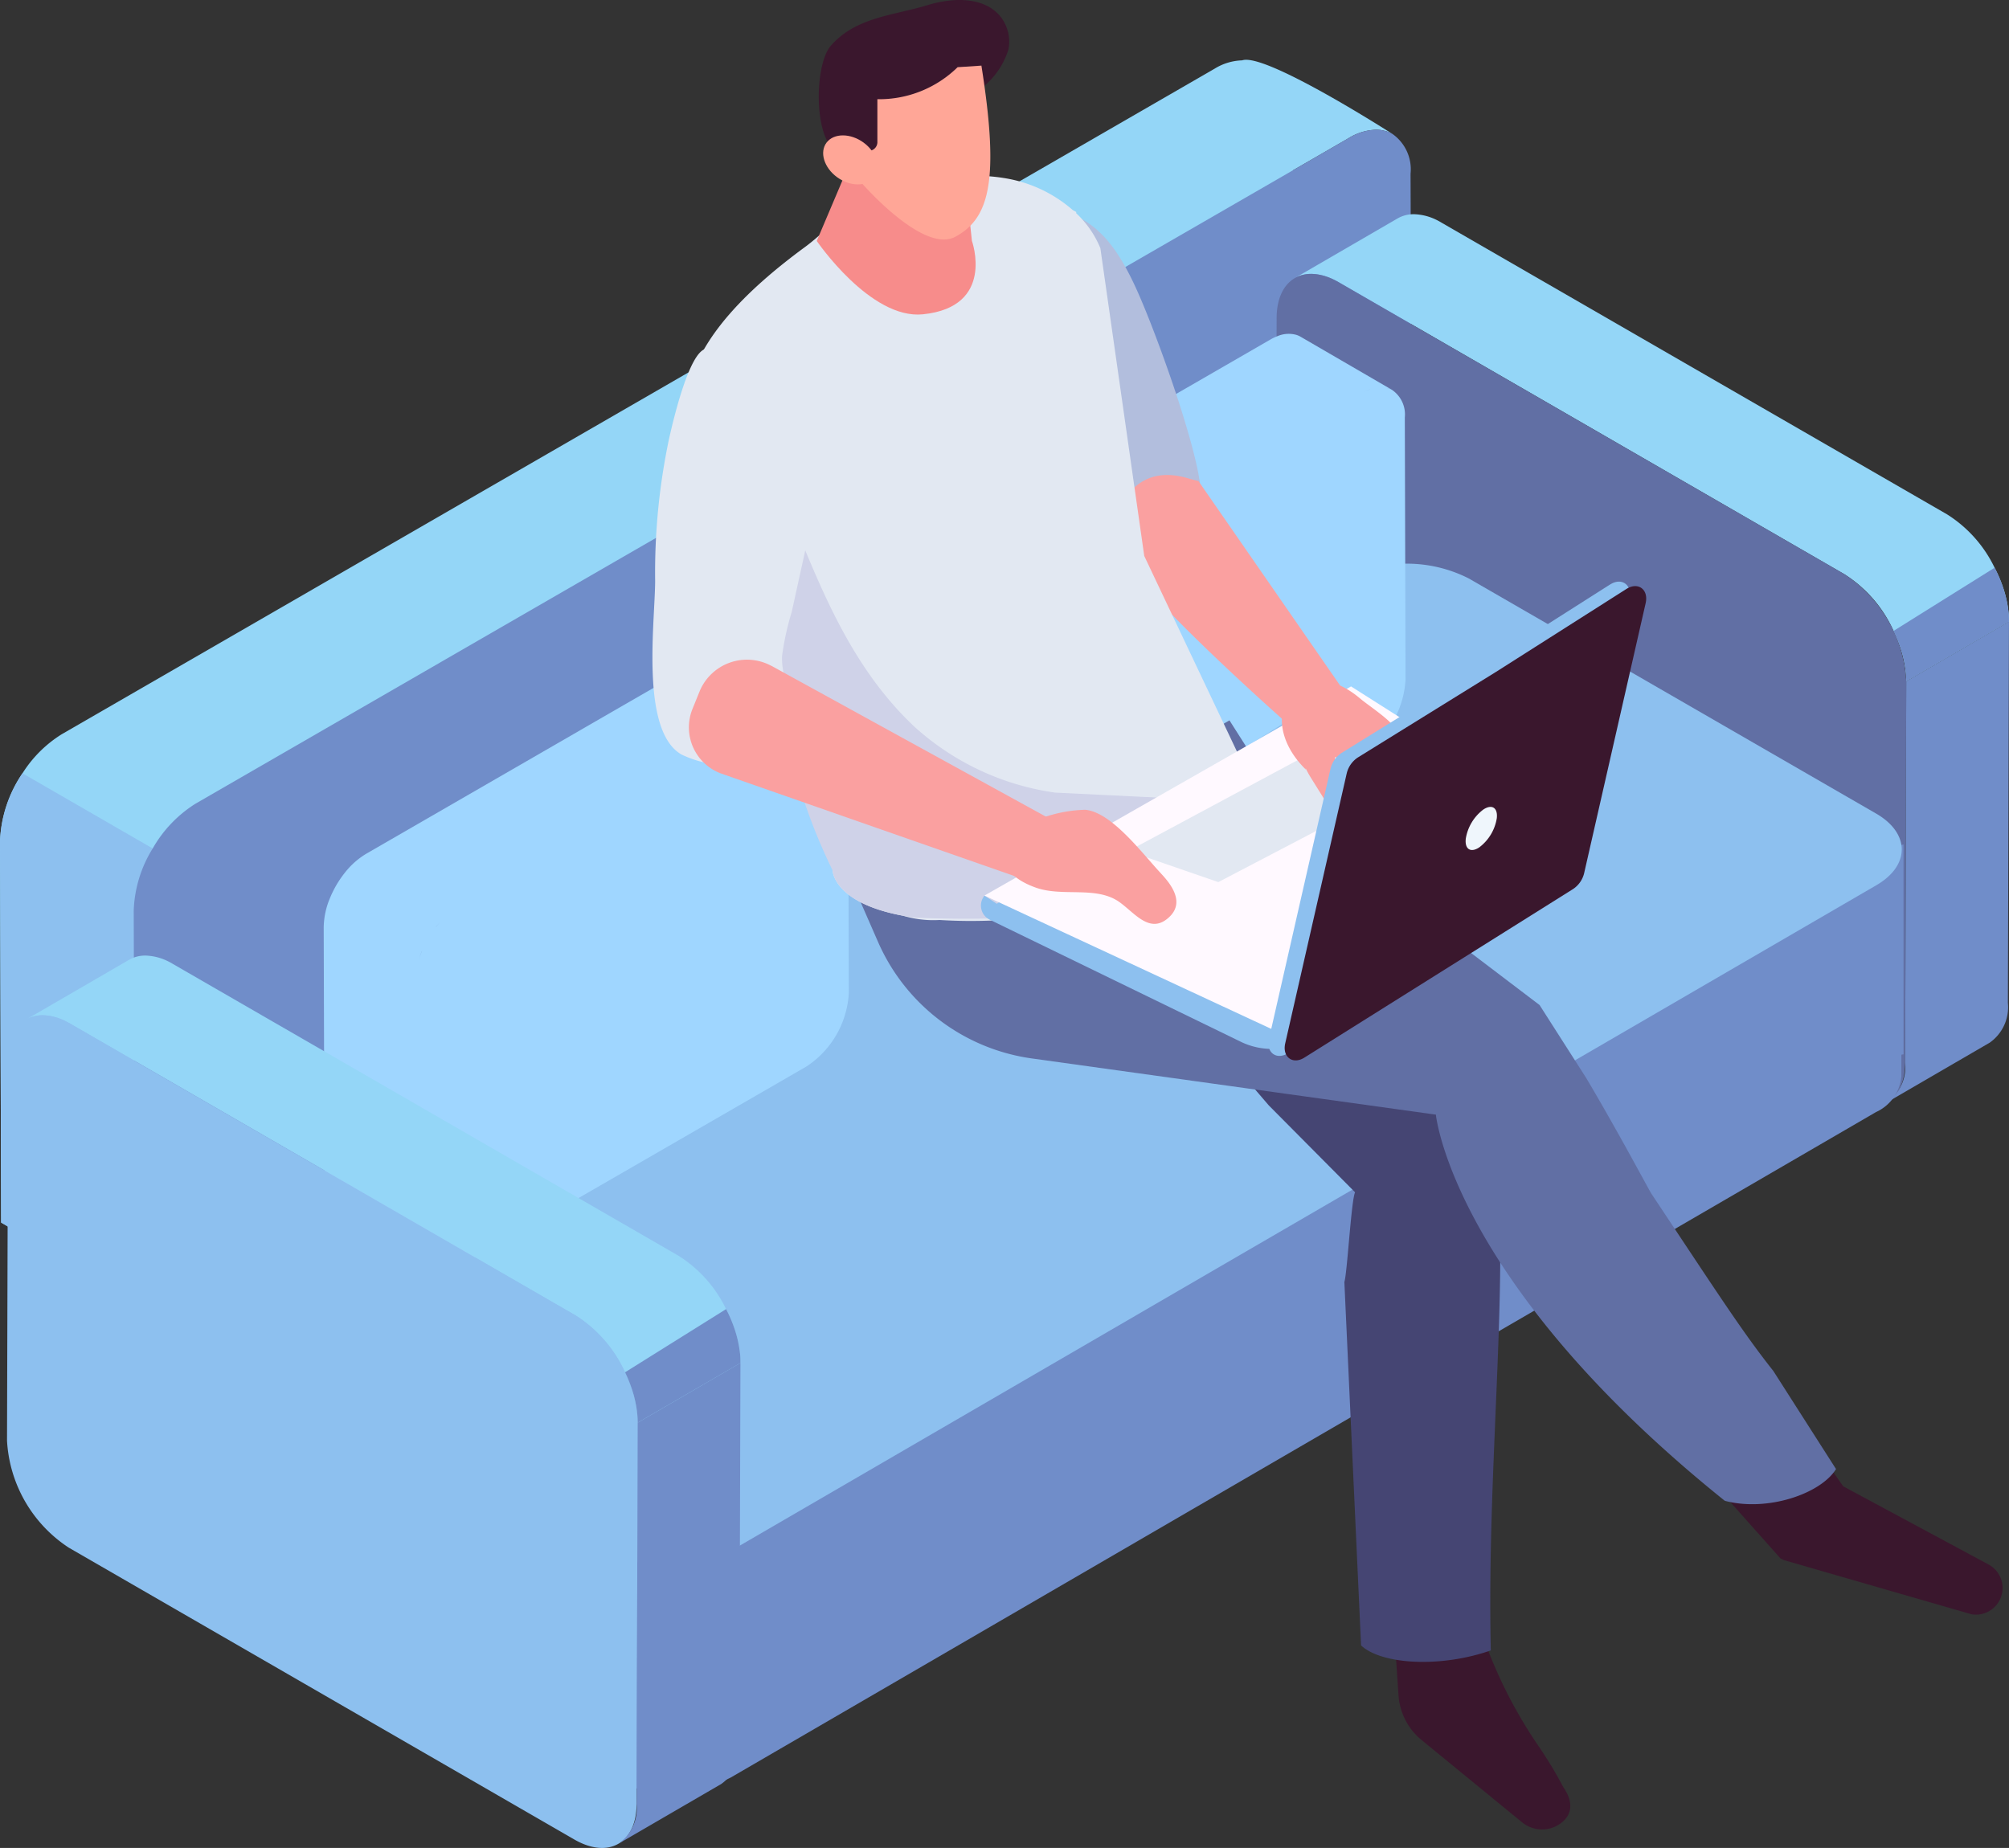 <svg id="グループ_514" data-name="グループ 514" xmlns="http://www.w3.org/2000/svg" xmlns:xlink="http://www.w3.org/1999/xlink" width="176.001" height="161.916" viewBox="0 0 176.001 161.916">
  <rect x="0" y="0" width="176.001" height="161.916" fill="#333333" stroke="none"/>
  <defs>
    <clipPath id="clip-path">
      <rect id="長方形_297" data-name="長方形 297" width="176.001" height="161.916" fill="none"/>
    </clipPath>
  </defs>
  <g id="グループ_513" data-name="グループ 513" clip-path="url(#clip-path)">
    <path id="パス_1153" data-name="パス 1153" d="M25.889,386.445l-.125-.068-6.621-3.848a3.159,3.159,0,0,1-1.437-2.139,5.051,5.051,0,0,1-.159-1.347l1.788,1.042,4.969,2.886c0,.181.011.351.023.52a1.4,1.4,0,0,0,.022.215,2.891,2.891,0,0,0,.068.453,3.937,3.937,0,0,0,.317.973c.068.147.147.283.226.419a2.073,2.073,0,0,0,.272.351,2,2,0,0,0,.351.34c.1.068.2.147.306.2" transform="translate(-12.487 -269.749)" fill="#7295aa"/>
    <path id="パス_1154" data-name="パス 1154" d="M121.957,24.645a.016.016,0,0,0-.023,0,1.541,1.541,0,0,0-.272-.136,1.8,1.8,0,0,0-.351-.113,3.03,3.03,0,0,0-.373-.079c-.125-.011-.249-.023-.385-.023a4.881,4.881,0,0,0-2.422.747l-4.844,2.8.079,27.368a12,12,0,0,1-5.422,9.383L33.979,107.3,11.794,120.1l.022,6.044-4.969-2.886v.713l-.985-.578a3.88,3.88,0,0,1-.645.17,2.939,2.939,0,0,1-3.611-2.637L.1,120.048,0,86.636A11.361,11.361,0,0,1,1.97,80.682a10.832,10.832,0,0,1,3.452-3.43L106.417,18.94a4.837,4.837,0,0,1,2.4-.724c1.958-.7,12.518,6.033,13.141,6.429" transform="translate(0 -12.927)" fill="#94d6f7"/>
    <path id="パス_1155" data-name="パス 1155" d="M33.979,259.714v1.89l-.034,12.326-16.683,9.632a3.833,3.833,0,0,1-3.859.362l-.125-.068-6.621-3.848a3.159,3.159,0,0,1-1.437-2.139,2.94,2.94,0,0,1-3.611-2.637L.1,274.349,0,240.936a11.361,11.361,0,0,1,1.969-5.953l11.409,6.587,15.178,8.761a11.986,11.986,0,0,1,5.422,9.383" transform="translate(0 -167.228)" fill="#8dc0ef"/>
    <path id="パス_1156" data-name="パス 1156" d="M152.59,76.693a11.969,11.969,0,0,1-5.422,9.383l-84.311,48.68-16.683,9.632a3.833,3.833,0,0,1-3.859.362l-.125-.068c-.068-.045-.124-.09-.181-.136a1.981,1.981,0,0,1-.351-.34,2.076,2.076,0,0,1-.272-.351c-.079-.136-.158-.272-.226-.419a3.773,3.773,0,0,1-.317-.973,2.925,2.925,0,0,1-.068-.453,1.233,1.233,0,0,1-.023-.215c-.011-.17-.022-.34-.022-.521l-.023-6.044-.079-27.368a11,11,0,0,1,1.664-5.467,11.107,11.107,0,0,1,3.758-3.928L142.2,42.964l4.844-2.8a4.878,4.878,0,0,1,2.422-.747c.136,0,.26.012.385.023a3.033,3.033,0,0,1,.373.079,1.808,1.808,0,0,1,.351.113,1.55,1.55,0,0,1,.272.136.016.016,0,0,1,.022,0,3.787,3.787,0,0,1,1.618,3.509Z" transform="translate(-28.913 -28.054)" fill="#708dc9"/>
    <path id="パス_1157" data-name="パス 1157" d="M455.953,100.795l-9,5.229c0-.226-.011-.453-.034-.691a10.081,10.081,0,0,0-.521-2.377,12.493,12.493,0,0,0-.555-1.347,11.376,11.376,0,0,0-4.312-4.969L397.256,71.073c-.147-.091-.294-.159-.441-.238a4.756,4.756,0,0,0-1.811-.5,2.834,2.834,0,0,0-1.618.362l9.01-5.229A2.817,2.817,0,0,1,404,65.108a4.752,4.752,0,0,1,1.822.5c.136.068.283.147.43.238L450.532,91.4a11.3,11.3,0,0,1,4.165,4.675,11.743,11.743,0,0,1,.713,1.652,10.065,10.065,0,0,1,.52,2.377c.023.226.023.464.023.691" transform="translate(-279.956 -46.331)" fill="#94d6f7"/>
    <path id="パス_1158" data-name="パス 1158" d="M437.381,109.54a11.991,11.991,0,0,1,5.422,9.391l-.095,33.41c-.01,3.439-2.464,4.838-5.457,3.11L392.97,129.885a11.987,11.987,0,0,1-5.418-9.389l.095-33.409c.01-3.439,2.464-4.838,5.453-3.113Z" transform="translate(-275.805 -59.235)" fill="#616fa4"/>
    <path id="パス_1159" data-name="パス 1159" d="M575.01,194.121l-.095,33.409a3.8,3.8,0,0,1-1.591,3.482l9-5.232a3.8,3.8,0,0,0,1.591-3.482l.095-33.409Z" transform="translate(-408.011 -134.424)" fill="#708dc9"/>
    <path id="パス_1160" data-name="パス 1160" d="M576.4,181.777c.023.238.034.464.034.691l9-5.229c0-.227,0-.464-.022-.691a10.078,10.078,0,0,0-.521-2.376,11.718,11.718,0,0,0-.713-1.653l-8.851,5.535a12.526,12.526,0,0,1,.554,1.347,10.069,10.069,0,0,1,.521,2.377" transform="translate(-409.436 -122.775)" fill="#708dc9"/>
    <path id="パス_1161" data-name="パス 1161" d="M204.392,212.824l-6.875,1.578L166.3,196.381a11.986,11.986,0,0,0-10.84,0L55.134,254.689a3.79,3.79,0,0,0-2.216,3.124.044.044,0,0,1,0-.008l-.037,13.016a3.828,3.828,0,0,0,2.252,3.16l35.681,20.6a11.988,11.988,0,0,0,10.836,0l100.331-58.306a3.8,3.8,0,0,0,2.221-3.12l.005-1.907.186-.035ZM53.659,259.716c.047.058.088.117.139.173-.051-.057-.092-.116-.139-.173m-.725-1.691c.006.073.007.146.019.219-.012-.073-.013-.146-.019-.219m.072.434c.017.069.029.139.052.208-.023-.069-.035-.139-.052-.208m.145.43c.028.065.05.131.083.2-.033-.064-.055-.131-.083-.2m.216.417c.038.063.071.126.114.187-.043-.061-.076-.125-.114-.187m1.274,1.322c-.048-.034-.087-.07-.133-.1.046.035.085.071.133.1m-.457-.36c-.054-.047-.1-.1-.148-.145.05.048.094.1.148.145" transform="translate(-37.632 -138.835)" fill="#708dc9"/>
    <path id="パス_1162" data-name="パス 1162" d="M202.078,193.171c2.989,1.726,3,4.551.031,6.279L101.778,257.756a11.986,11.986,0,0,1-10.836,0l-35.681-20.6c-2.989-1.726-3-4.551-.035-6.277l100.331-58.306a11.989,11.989,0,0,1,10.84,0Z" transform="translate(-37.724 -121.89)" fill="#8dc0ef"/>
    <path id="パス_1163" data-name="パス 1163" d="M143.206,201.683l.009,0-8.042-4.673a1.814,1.814,0,0,0-.352-.157,2.506,2.506,0,0,0-1.656.1,4.37,4.37,0,0,0-.647.309l-30.425,17.566a6.878,6.878,0,0,0-1.9,1.693,9.106,9.106,0,0,0-1.3,2.239,6.816,6.816,0,0,0-.53,2.518l.065,22.958a2.608,2.608,0,0,0,1.093,2.389l8.042,4.673a1.83,1.83,0,0,1-.245-.2,2.451,2.451,0,0,0,2.9-.054l30.425-17.566a8.238,8.238,0,0,0,3.723-6.448l-.065-22.959a2.6,2.6,0,0,0-1.1-2.394m-36.5,22.42q.1-.333.233-.663c.014-.035.036-.068.05-.1-.106.254-.205.509-.283.766m1.46-2.794c.027-.034.047-.074.074-.108q.212-.266.44-.511c-.181.193-.349.4-.514.619m32.394-19.367a4.315,4.315,0,0,1,.647-.309c.022-.008.043-.012.065-.019a4.211,4.211,0,0,0-.712.328m2.146-.445c.052.012.107.018.157.034a1.811,1.811,0,0,1,.317.141,1.847,1.847,0,0,0-.474-.176" transform="translate(-70.004 -140.026)" fill="#9fd6ff"/>
    <path id="パス_1164" data-name="パス 1164" d="M313.442,108.776a2.6,2.6,0,0,0-1.1-2.394l.009,0-8.042-4.673a1.814,1.814,0,0,0-.351-.157,2.5,2.5,0,0,0-1.656.1,4.414,4.414,0,0,0-.647.309l-30.425,17.566a6.876,6.876,0,0,0-1.9,1.693,9.114,9.114,0,0,0-1.3,2.239,6.816,6.816,0,0,0-.53,2.518l.065,22.958a2.609,2.609,0,0,0,1.092,2.389L276.7,156a1.879,1.879,0,0,1-.253-.208,2.446,2.446,0,0,0,2.911-.047l30.426-17.566a8.238,8.238,0,0,0,3.722-6.448Zm-37.6,20.025q.1-.333.233-.662c.014-.035.035-.067.05-.1-.105.253-.2.508-.283.764m1.459-2.793c.027-.035.047-.075.074-.109q.211-.266.441-.511c-.181.193-.349.405-.514.62m32.394-19.367a4.348,4.348,0,0,1,.648-.309c.022-.008.043-.012.065-.02a4.231,4.231,0,0,0-.713.329m2.146-.446c.052.012.107.018.157.035a1.778,1.778,0,0,1,.317.141,1.851,1.851,0,0,0-.474-.176" transform="translate(-190.371 -72.205)" fill="#9fd6ff"/>
    <path id="パス_1165" data-name="パス 1165" d="M70.534,326.081l-9,5.229c0-.226-.012-.453-.034-.691a10.084,10.084,0,0,0-.521-2.377,12.5,12.5,0,0,0-.555-1.347,11.376,11.376,0,0,0-4.312-4.969L11.837,296.359c-.147-.091-.294-.159-.441-.238a4.757,4.757,0,0,0-1.811-.5,2.834,2.834,0,0,0-1.618.362l9.01-5.229a2.817,2.817,0,0,1,1.607-.362,4.752,4.752,0,0,1,1.822.5c.136.068.283.147.43.238l44.278,25.557a11.3,11.3,0,0,1,4.165,4.675,11.748,11.748,0,0,1,.713,1.653,10.068,10.068,0,0,1,.52,2.377c.023.226.023.464.023.691" transform="translate(-5.669 -206.657)" fill="#94d6f7"/>
    <path id="パス_1166" data-name="パス 1166" d="M51.962,334.825a11.991,11.991,0,0,1,5.422,9.391l-.095,33.409c-.01,3.44-2.464,4.838-5.457,3.11L7.551,355.17a11.988,11.988,0,0,1-5.418-9.389l.095-33.409c.01-3.439,2.464-4.838,5.453-3.113Z" transform="translate(-1.518 -219.56)" fill="#8dc0ef"/>
    <path id="パス_1167" data-name="パス 1167" d="M189.591,419.407l-.095,33.409a3.8,3.8,0,0,1-1.591,3.482l9-5.232a3.8,3.8,0,0,0,1.591-3.482l.095-33.409Z" transform="translate(-133.724 -294.751)" fill="#708dc9"/>
    <path id="パス_1168" data-name="パス 1168" d="M190.982,407.063c.023.238.034.464.034.691l9-5.229c0-.227,0-.464-.022-.691a10.077,10.077,0,0,0-.521-2.376,11.72,11.72,0,0,0-.713-1.653l-8.851,5.535a12.523,12.523,0,0,1,.554,1.347,10.072,10.072,0,0,1,.521,2.377" transform="translate(-135.149 -283.101)" fill="#708dc9"/>
    <path id="パス_1169" data-name="パス 1169" d="M517.234,436.414c-.108-.052-.215-.106-.323-.157l-9.742-10.951,9.025-4.165,6.216,8.8,12.727,6.846a2.337,2.337,0,0,1-1.482,4.365l-16.42-4.741Z" transform="translate(-360.93 -299.708)" fill="#3a172d"/>
    <path id="パス_1170" data-name="パス 1170" d="M320.837,67.581c-2.95-6.484-5.3-6.385-9.893-8.19l.161,8.167c1.425,5.11,3.216,27.926,13.754,20.668a3.057,3.057,0,0,0,1.414-1.889c.244-1.511.37-.123.118-1.864-.588-4.06-3.886-13.226-5.554-16.891" transform="translate(-221.286 -42.266)" fill="#b2bedd"/>
    <path id="パス_1171" data-name="パス 1171" d="M421.238,492.072l.236,3.452a5.544,5.544,0,0,0,2.031,3.908l8.8,7.205a2.757,2.757,0,0,0,3.394.067c1.124-.849,1-2.023.2-3.169a36.185,36.185,0,0,0-2.094-3.483,41.107,41.107,0,0,1-5.269-10.7l.926-1.813h-9.381Z" transform="translate(-298.952 -346.96)" fill="#3a172d"/>
    <path id="パス_1172" data-name="パス 1172" d="M315.85,235.4l6.252-4.605.641-.475,2.276-.429a25.538,25.538,0,0,0,8.054,7.3c.582.331,1.165.661,1.744.994.166.17.342.327.5.506a20.249,20.249,0,0,0,10.092,5.765c.072.119.151.235.223.355a63.988,63.988,0,0,1,3.246,6.241c1.033,2.3,1.939,4.639,2.733,6.991a59.881,59.881,0,0,1,1.128,9.478c.12,2.353.145,4.8.12,7.325-.026,2.695-.12,5.473-.231,8.335-.307,7.892-.785,16.352-.589,25.029-4.394,1.538-9.561,1.249-11.366-.436l-1.464-31.848c.247-.706.605-7.235.941-7.854l-7.563-7.618-3.72-4.332-.164.419-17.55-17.686Z" transform="translate(-221.434 -163.602)" fill="#454573"/>
    <path id="パス_1173" data-name="パス 1173" d="M344.29,144.684l.71.187,12.607,18.2a2.008,2.008,0,0,1-.554,2.771l-1.421.959a1.788,1.788,0,0,1-2.2-.114c-3.214-2.836-13.02-11.651-16.185-16.418,0,0,.669-7.635,7.043-5.582" transform="translate(-240.005 -102.716)" fill="#faa0a0"/>
    <path id="パス_1174" data-name="パス 1174" d="M276.121,222.97l7.039-4.072,2.43,3.818c.032.3.335-.939.482-.687.571.979.318,4.641,1.243,5.19.075-.192.183-.478.237-.68l22.775,17.3,4.1,6.416c2.869,4.842,5.475,9.777,5.7,10.119,6.158,9.27,8.049,12.2,10.685,15.537L336.3,284.5c-1.375,2.2-6.066,3.76-9.747,2.779-22.909-18.4-25.152-32.632-25.3-33.751,0-.055-.008-.082-.008-.082l-35.395-4.924a17.312,17.312,0,0,1-13.475-10.208l-5.837-13.342Z" transform="translate(-175.452 -155.781)" fill="#616fa4"/>
    <path id="パス_1175" data-name="パス 1175" d="M388.429,244.832l-.14-.106c.191-.227.2-.111.14.106" transform="translate(-276.329 -174.073)" fill="#616fa4"/>
    <path id="パス_1176" data-name="パス 1176" d="M208.4,72.066l-.26-.62c.274-.42.571-.823.856-1.235,1.293-3.124,4.184-6.574,9.645-10.58,1.643-1.207,2.35-2.314,4.112-2.753,1.243-.791,2.523-1.556,3.887-2.259.557-.112,1.1-.2,1.652-.3a15.573,15.573,0,0,1,7.776-.739,11.937,11.937,0,0,1,6.045,2.815c.094.057.2.1.289.159l.012.118a8.71,8.71,0,0,1,2.109,3.056l3.845,26.967L257,104.911a7.009,7.009,0,0,1,.25,1.691q.4.588.834,1.169c-.322.063-.643.14-.964.214a5.24,5.24,0,0,1-1.982,3.155,36.3,36.3,0,0,1-20.16,7.5,44.888,44.888,0,0,1-4.541-.049,9.316,9.316,0,0,1-3.223-.378c-6.1-1.135-6.148-3.958-6.148-3.958-.106-7.271-4.451-16.117-6.384-23.134q-.233-.837-.545-1.652c-2.256-5.946-7.18-11.035-5.733-17.4" transform="translate(-148.124 -37.982)" fill="#e2e8f2"/>
    <path id="パス_1177" data-name="パス 1177" d="M269.553,170.629s-2.116,1.253-2.119,1.253c-9.049,3.482.417,9.95-24.3,9.02-7.224-.976-7.27-4.14-7.27-4.14-4.629-9.508-4.451-16.117-6.384-23.134q-.233-.837-.545-1.652a45.381,45.381,0,0,1,1.442-10.768c3.455,7.952,5.976,16.668,12.637,22.942a23.137,23.137,0,0,0,12.334,5.789Z" transform="translate(-162.92 -100.491)" fill="#cfd2e8"/>
    <path id="パス_1178" data-name="パス 1178" d="M252.2,40.13l-4.047,9.54s4.7,6.9,9.3,6.428c6.377-.65,4.293-6.428,4.293-6.428l-.8-7.511Z" transform="translate(-176.6 -28.559)" fill="#f78c8b"/>
    <path id="パス_1179" data-name="パス 1179" d="M298.344,229.717l1.076.715,28.449-17.905,13.191,8.378a26.872,26.872,0,0,0-.433,3.95,21.03,21.03,0,0,0,1.473,8.435L326.682,242.3a6.271,6.271,0,0,1-5.751.289l-22.11-10.752a1.376,1.376,0,0,1-.477-2.116" transform="translate(-212.096 -151.246)" fill="#8dc0ef"/>
    <path id="パス_1180" data-name="パス 1180" d="M331.23,208.585l11.165,7.091a26.848,26.848,0,0,0-1,6.374,21.067,21.067,0,0,0,1.6,8.738l-15.753,9.2-28.128-13.078Z" transform="translate(-212.869 -148.441)" fill="#fff9ff"/>
    <path id="パス_1181" data-name="パス 1181" d="M361.18,224.4,342.8,234.268l7.886,2.722,16.926-8.85Z" transform="translate(-243.954 -159.7)" fill="#e2e8f2"/>
    <path id="パス_1182" data-name="パス 1182" d="M202.99,105.02c-1.581.049-3.109,7.018-3.313,7.912a56.726,56.726,0,0,0-1.213,12.43c-.012,3.628-1.31,13.1,2.29,15.2a9.437,9.437,0,0,0,5.368.857,5.665,5.665,0,0,0,3.058-.839,3.923,3.923,0,0,0,1.387-3.372c-.1-1.947-1.075-3.381-.981-5.3a24.729,24.729,0,0,1,.845-3.84l2.2-10,2.957-13.437-12.6.389" transform="translate(-141.069 -74.462)" fill="#e2e8f2"/>
    <path id="パス_1183" data-name="パス 1183" d="M318.632,251.61c-1.546-1.632-4.3-5.38-6.648-5.575a12,12,0,0,0-3.678.684c-3.713.879-5.248,4.506-.628,6.141,2.355.833,5.272-.176,7.3,1.252,1.353.951,2.7,2.9,4.376,1.326,1.331-1.249.284-2.76-.726-3.827" transform="translate(-216.924 -175.083)" fill="#faa0a0"/>
    <path id="パス_1184" data-name="パス 1184" d="M216.5,200.986l23.929,13.152a2.906,2.906,0,0,1,1.4,3.422,3.022,3.022,0,0,1-3.887,1.9l-25.811-9.022a4.309,4.309,0,0,1-2.546-5.651l.646-1.593a4.488,4.488,0,0,1,6.27-2.2" transform="translate(-148.927 -142.652)" fill="#faa0a0"/>
    <path id="パス_1185" data-name="パス 1185" d="M391.488,214.548c-4.731-4.758-.344-10.545,4.842-6.14.716.608,2.754,1.92,3.153,2.742l3.073,3.472-1.768,1.357-1.578-.731a3.21,3.21,0,0,1-1.152-.255l-3.936-1.469.018.826.172.319a1.749,1.749,0,0,1-1.062,2.665l-1.285-2.064a7.987,7.987,0,0,1-.411-.756c-.009.3-.129-.187-.067.032" transform="translate(-277.168 -147.199)" fill="#faa0a0"/>
    <path id="パス_1186" data-name="パス 1186" d="M415.316,176.989l-11.4,7.25c-.575.362-.265.164-12.118,7.507a2.31,2.31,0,0,0-.976,1.394L385.433,216.8c-.275,1.2.665,1.9,1.692,1.242l23.519-14.758a2.309,2.309,0,0,0,.976-1.393l5.388-23.656c.274-1.2-.666-1.9-1.692-1.242" transform="translate(-274.262 -125.777)" fill="#8dc0ef"/>
    <path id="パス_1187" data-name="パス 1187" d="M420.247,178.369l-11.4,7.25-12.118,7.508a2.308,2.308,0,0,0-.976,1.393l-5.388,23.655c-.274,1.205.665,1.9,1.692,1.243l23.519-14.758a2.31,2.31,0,0,0,.976-1.393l5.388-23.656c.275-1.205-.665-1.9-1.692-1.242" transform="translate(-277.771 -126.759)" fill="#3a172d"/>
    <path id="パス_1188" data-name="パス 1188" d="M445.314,247.989c-.1.916.428,1.255,1.179.757a3.988,3.988,0,0,0,1.539-2.56c.1-.916-.428-1.255-1.179-.757a3.989,3.989,0,0,0-1.539,2.56" transform="translate(-316.903 -174.498)" fill="#eff6fc"/>
    <path id="パス_1189" data-name="パス 1189" d="M249.786,4.033c2.187-2.544,5.524-2.674,8.5-3.586,2.147-.658,4.834-.766,6.3.905a3.53,3.53,0,0,1,.775,3,6.871,6.871,0,0,1-2.706,3.626,40.621,40.621,0,0,1-4.509,3.2c-1.691,1.036-6.474,3.744-8.258,1.766-1.589-1.762-1.411-7.382-.1-8.915" transform="translate(-177.021 0.001)" fill="#3a172d"/>
    <path id="パス_1190" data-name="パス 1190" d="M271.752,19.94l-2.085.137a9.82,9.82,0,0,1-7.03,2.806v3.8a.767.767,0,0,1-.8.726.841.841,0,0,1-.469-.142l-.328,2.712s5.546,6.519,8.433,4.953c2.99-1.621,3.872-4.916,2.277-15" transform="translate(-185.773 -14.19)" fill="#ffa697"/>
    <path id="パス_1191" data-name="パス 1191" d="M254.558,44.811c-.642.837-2.093.834-3.241-.006s-1.559-2.2-.918-3.037,2.093-.834,3.241.006,1.559,2.2.918,3.037" transform="translate(-177.983 -29.279)" fill="#ffa697"/>
  </g>
</svg>
